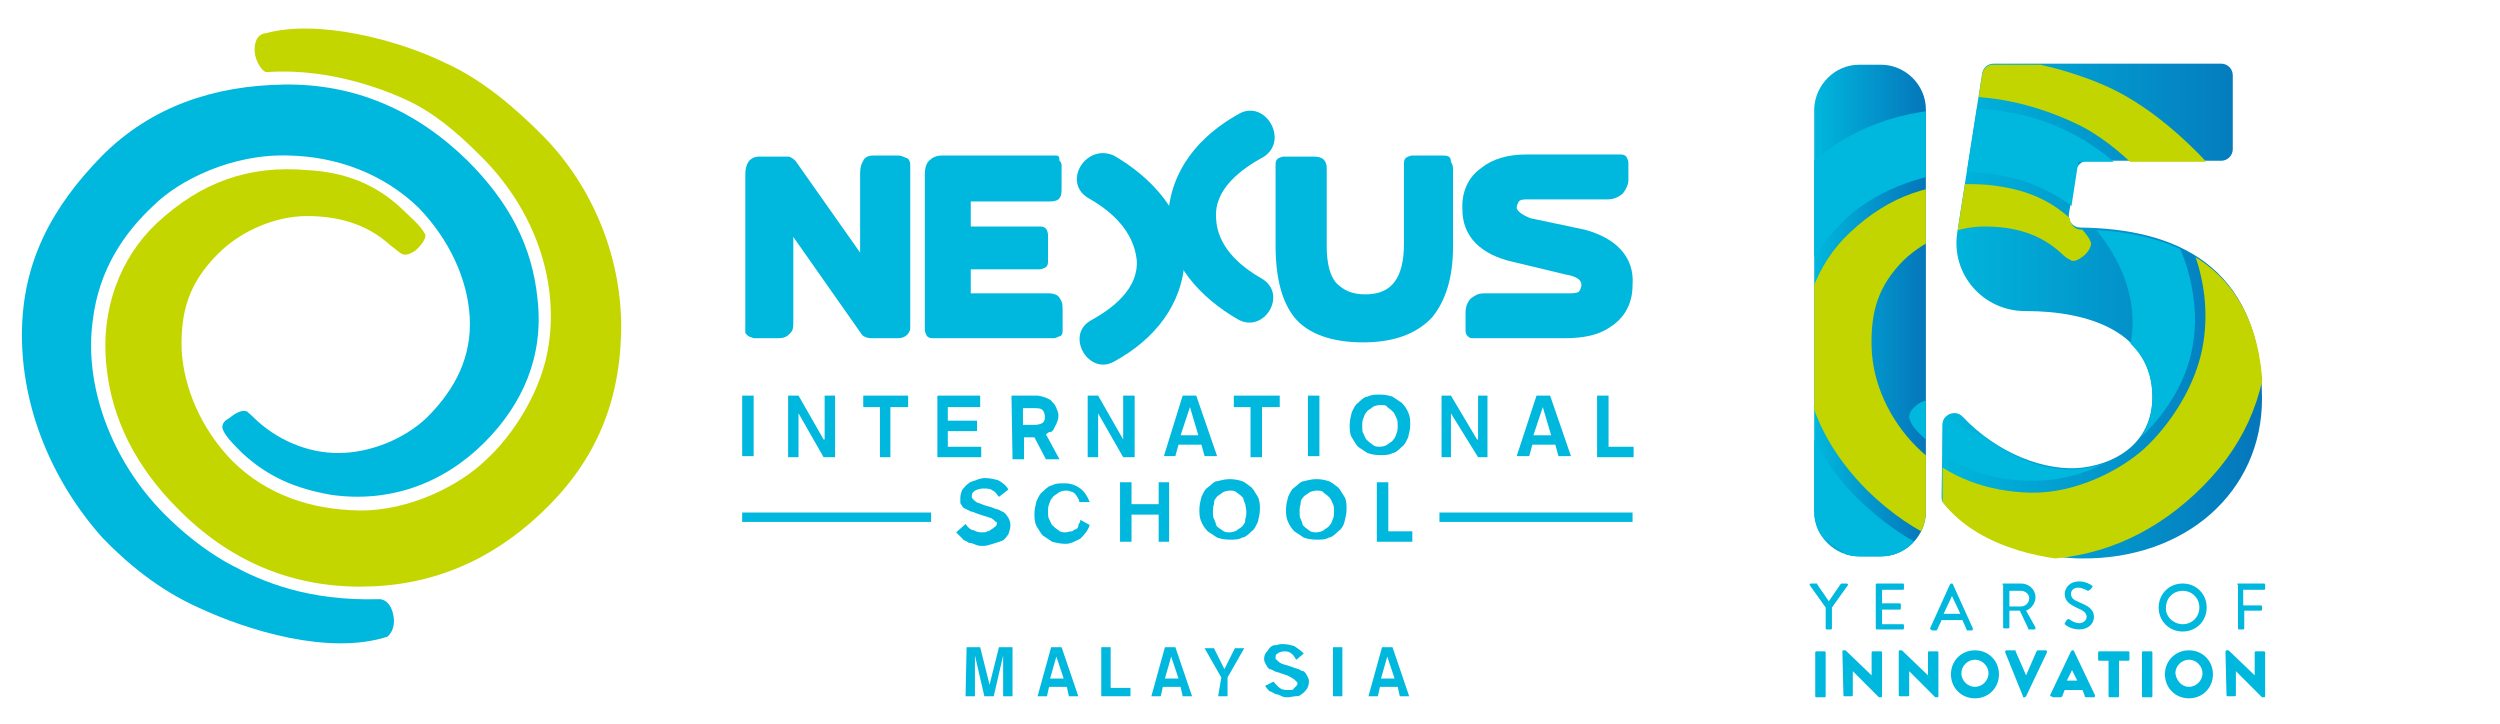 <?xml version="1.0" encoding="utf-8"?>
<!-- Generator: Adobe Illustrator 26.5.0, SVG Export Plug-In . SVG Version: 6.00 Build 0)  -->
<svg version="1.1" id="Layer_1" xmlns="http://www.w3.org/2000/svg" xmlns:xlink="http://www.w3.org/1999/xlink" x="0px" y="0px"
	 width="239.5px" height="69.4px" viewBox="0 0 239.5 69.4" style="enable-background:new 0 0 239.5 69.4;" xml:space="preserve">
<style type="text/css">
	.st0{fill:#C4D600;}
	.st1{fill:#00B8DE;}
	.st2{fill:url(#SVGID_1_);}
	.st3{fill:url(#SVGID_00000058587391940784934620000018149144505062121643_);}
	.st4{clip-path:url(#SVGID_00000049198685358627467760000012052558174879193995_);}
	.st5{fill:#C2D500;}
	.st6{clip-path:url(#SVGID_00000017490478385651593270000010404844589244695198_);}
</style>
<g>
	<path class="st0" d="M37.4,23.5c-2.3-2.1-5.1-2.8-8-2.8c-3,0-6.3,1.4-8.5,3.6c-2.8,2.8-3.6,5.5-3.5,9.2c0.2,3.7,1.9,7.6,4.8,10.6
		c3.4,3.4,7.7,4.7,12.1,4.8c5,0.1,9.8-2.5,12.1-4.7c2.7-2.4,5.6-6.8,6.2-11.4c0.9-6.6-1.8-13.2-6.6-17.9c-1.5-1.5-3.6-3.5-6.2-4.9
		c-2.5-1.3-8.1-3.5-14.1-3.1h-0.2c-0.3,0-1-0.9-1.1-1.9c-0.1-1.7,0.9-1.8,1-1.8c5-1.4,12.7,0.6,17.2,2.8c3.8,1.7,7,4.6,9.3,6.9
		c5,5,7.8,12.1,7.6,19.1s-2.7,12.5-7.7,17.2c-4.9,4.6-10.6,7-17.3,7S21.9,53.7,17,48.7c-3.9-3.9-6.3-8.5-6.8-13.6
		c-0.6-5.4,1.3-10.4,4.8-13.7c4.3-4,8.9-5.6,14.5-5.1c3.5,0.2,6.5,1.3,9.1,3.8c0.6,0.6,1.7,1.5,2.1,2.3c0.2,0.2-0.1,0.9-0.9,1.6
		c-0.9,0.6-1.2,0.4-1.5,0.2C38.3,24.2,37.8,23.8,37.4,23.5"/>
	<path class="st1" d="M24.2,39.9c2.2,2.2,5.2,3.5,8.2,3.5s6.3-1.3,8.5-3.4c2.8-2.8,4.3-5.9,4.1-9.6s-2-7.5-4.9-10.5
		c-3.4-3.3-7.9-4.9-12.4-5c-5.5-0.2-10.6,2.4-13,4.8c-2.8,2.6-5.2,6.1-5.8,10.9c-0.9,6.2,1.7,13.5,6.9,18.7c1.5,1.5,3.8,3.5,6.5,4.9
		c2.8,1.5,7.2,3.4,14,3.2c0,0,0.9-0.1,1.3,1.2c0.5,1.7-0.5,2.4-0.5,2.4c-5.6,1.8-13.4-0.6-18.1-2.8c-3.8-1.7-6.9-4.3-9.2-6.7
		C4.9,46,2.1,39,2.1,32.1c0-7,2.9-12.3,7.7-17.2c4.7-4.7,10.7-6.7,17.4-6.8s12.6,2.4,17.6,7.3c3.9,3.9,6.2,8.1,6.7,13.3
		c0.6,5.4-1.4,10-5.1,13.7c-4,4-9.2,5.8-14.7,5c-3.4-0.6-6-1.7-8.5-4c-0.9-0.9-1.7-1.7-1.9-2.4c0-0.2,0-0.6,0.6-0.9
		c0.5-0.4,1.3-1,1.9-0.6C23.6,39.4,23.9,39.6,24.2,39.9"/>
	<rect x="71.1" y="37.9" class="st1" width="1.1" height="5.8"/>
	<polygon class="st1" points="75.5,37.9 76.5,37.9 78.9,42.1 79,42.1 79,37.9 80,37.9 80,43.8 78.9,43.8 76.5,39.6 76.5,39.6 
		76.5,43.8 75.5,43.8 	"/>
	<polygon class="st1" points="84.3,39 82.7,39 82.7,37.9 87,37.9 87,39 85.3,39 85.3,43.8 84.3,43.8 	"/>
	<polygon class="st1" points="89.8,37.9 93.9,37.9 93.9,39 90.8,39 90.8,40.3 93.6,40.3 93.6,41.3 90.8,41.3 90.8,42.8 94,42.8 
		94,43.8 89.8,43.8 	"/>
	<path class="st1" d="M96.9,37.9h2.4c0.3,0,0.6,0.1,0.9,0.2c0.2,0.1,0.5,0.2,0.6,0.4c0.2,0.2,0.3,0.3,0.4,0.6
		c0.1,0.2,0.2,0.5,0.2,0.7c0,0.3-0.1,0.6-0.2,0.8s-0.2,0.4-0.3,0.6c-0.2,0.2-0.2,0.2-0.4,0.2c-0.2,0.1-0.2,0.2-0.3,0.2l1.3,2.4h-1.3
		l-1.1-2.1h-1V44H97L96.9,37.9L96.9,37.9z M98,40.7h1.2c0.2,0,0.6-0.1,0.7-0.2c0.2-0.2,0.2-0.4,0.2-0.6s-0.1-0.5-0.2-0.6
		c-0.2-0.2-0.5-0.2-0.9-0.2h-1C98,39.1,98,40.7,98,40.7z"/>
	<polygon class="st1" points="104.2,37.9 105.2,37.9 107.6,42.1 107.6,42.1 107.6,37.9 108.7,37.9 108.7,43.8 107.6,43.8 
		105.2,39.6 105.2,39.6 105.2,43.8 104.2,43.8 	"/>
	<path class="st1" d="M113.3,37.9h1.3l2,5.8h-1.2l-0.3-1.1h-2.2l-0.3,1.1h-1.1L113.3,37.9z M114,39L114,39l-0.9,2.7h1.7L114,39z"/>
	<polygon class="st1" points="119.8,39 118.2,39 118.2,37.9 122.6,37.9 122.6,39 120.9,39 120.9,43.8 119.8,43.8 	"/>
	<rect x="125.3" y="37.9" class="st1" width="1.1" height="5.8"/>
	<path class="st1" d="M132.2,37.8c0.5,0,0.9,0.1,1.2,0.2c0.3,0.2,0.6,0.4,0.9,0.6c0.2,0.2,0.5,0.6,0.6,0.9c0.2,0.4,0.2,0.8,0.2,1.2
		s-0.1,0.8-0.2,1.2c-0.2,0.4-0.3,0.7-0.6,0.9c-0.2,0.2-0.6,0.6-0.9,0.6c-0.3,0.2-0.7,0.2-1.2,0.2s-0.9-0.1-1.2-0.2
		c-0.3-0.2-0.6-0.4-0.9-0.6c-0.2-0.2-0.4-0.6-0.6-0.9s-0.2-0.8-0.2-1.2s0.1-0.8,0.2-1.2c0.2-0.4,0.3-0.7,0.6-0.9
		c0.2-0.2,0.6-0.6,0.9-0.6C131.4,37.8,131.8,37.8,132.2,37.8 M132.2,38.8c-0.2,0-0.6,0.1-0.7,0.2c-0.2,0.2-0.4,0.2-0.6,0.5
		c-0.2,0.2-0.2,0.4-0.3,0.6c-0.1,0.2-0.1,0.5-0.1,0.7s0,0.6,0.1,0.7c0.1,0.2,0.2,0.5,0.3,0.6c0.2,0.2,0.3,0.3,0.6,0.5
		c0.2,0.2,0.5,0.2,0.7,0.2s0.6-0.1,0.7-0.2c0.2-0.2,0.4-0.2,0.6-0.5c0.2-0.2,0.2-0.4,0.3-0.6c0.1-0.2,0.1-0.6,0.1-0.7
		c0-0.2,0-0.6-0.1-0.7c-0.1-0.2-0.2-0.5-0.3-0.6c-0.2-0.2-0.3-0.3-0.6-0.5C132.8,38.8,132.6,38.8,132.2,38.8"/>
	<polygon class="st1" points="138.1,37.9 139,37.9 141.5,42.1 141.6,42.1 141.6,37.9 142.5,37.9 142.5,43.8 141.6,43.8 139,39.6 
		139,39.6 139,43.8 138.1,43.8 	"/>
	<path class="st1" d="M147.2,37.9h1.3l2,5.8h-1.2l-0.3-1.1h-2.2l-0.3,1.1h-1.2L147.2,37.9z M147.8,39L147.8,39l-0.9,2.7h1.7
		L147.8,39z"/>
	<polygon class="st1" points="153,37.9 154.1,37.9 154.1,42.8 156.5,42.8 156.5,43.8 153,43.8 	"/>
	<rect x="71.1" y="49.1" class="st1" width="18.1" height="0.9"/>
	<path class="st1" d="M92.5,50.2c0.2,0.3,0.5,0.6,0.8,0.6c0.3,0.2,0.6,0.2,0.9,0.2c0.2,0,0.2,0,0.4-0.1c0.2,0,0.2-0.1,0.4-0.2
		c0.2-0.1,0.2-0.2,0.3-0.2c0.1-0.1,0.2-0.2,0.2-0.3c0-0.2,0-0.2-0.1-0.2c-0.1-0.1-0.2-0.2-0.2-0.2c-0.2-0.1-0.2-0.2-0.4-0.2
		c-0.2-0.1-0.3-0.1-0.6-0.2l-0.6-0.2C93.4,49.1,93.1,49,93,49c-0.2-0.1-0.4-0.2-0.6-0.3s-0.2-0.2-0.4-0.5c0,0,0-0.2,0-0.5
		s0.1-0.6,0.2-0.8c0.2-0.2,0.3-0.4,0.6-0.6c0.2-0.2,0.5-0.2,0.7-0.3s0.6-0.2,0.8-0.2c0.6,0,0.9,0.1,1.3,0.2c0.4,0.2,0.8,0.5,1,0.9
		l-0.9,0.7c-0.2-0.2-0.3-0.5-0.6-0.6c-0.2-0.2-0.6-0.2-0.9-0.2s-0.6,0.1-0.8,0.2c-0.2,0.2-0.3,0.2-0.3,0.5c0,0.2,0,0.2,0.1,0.3
		s0.2,0.2,0.2,0.2c0.2,0.1,0.2,0.2,0.4,0.2c0.2,0.1,0.3,0.1,0.5,0.2l0.7,0.2c0.2,0.1,0.5,0.2,0.6,0.2c0.2,0.1,0.4,0.2,0.6,0.3
		c0.2,0.2,0.2,0.2,0.4,0.5c0.1,0.2,0.2,0.4,0.2,0.7s-0.1,0.6-0.2,0.9c-0.2,0.2-0.3,0.5-0.6,0.6c-0.2,0.1-0.6,0.2-0.9,0.3
		s-0.6,0.2-0.9,0.2c-0.2,0-0.5,0-0.7-0.1S93,52,92.8,52c-0.2-0.2-0.5-0.2-0.6-0.4c-0.2-0.2-0.3-0.3-0.6-0.6L92.5,50.2z"/>
	<path class="st1" d="M103.4,48.1c0-0.2-0.1-0.3-0.2-0.5s-0.2-0.2-0.2-0.3c-0.2-0.1-0.2-0.2-0.4-0.2c-0.2-0.1-0.3-0.1-0.5-0.1
		s-0.6,0.1-0.7,0.2c-0.2,0.2-0.4,0.2-0.6,0.5c-0.2,0.2-0.2,0.4-0.3,0.6s-0.1,0.6-0.1,0.7c0,0.2,0,0.6,0.1,0.7
		c0.1,0.2,0.2,0.5,0.3,0.6c0.2,0.2,0.3,0.3,0.6,0.5c0.2,0.2,0.5,0.2,0.7,0.2s0.3-0.1,0.6-0.1c0.2-0.1,0.2-0.2,0.4-0.2
		c0.2-0.2,0.2-0.2,0.2-0.4c0.1-0.2,0.2-0.3,0.2-0.5l0.9,0.5c-0.2,0.6-0.6,1-0.9,1.3c-0.4,0.2-0.9,0.5-1.4,0.5s-0.9-0.1-1.3-0.2
		c-0.3-0.2-0.6-0.4-0.9-0.6c-0.2-0.2-0.4-0.6-0.6-0.9c-0.2-0.4-0.2-0.8-0.2-1.2s0.1-0.8,0.2-1.2c0.2-0.4,0.3-0.7,0.6-0.9
		c0.2-0.2,0.6-0.6,0.9-0.6c0.3-0.2,0.7-0.2,1.2-0.2c0.6,0,1.1,0.2,1.5,0.5s0.7,0.8,0.9,1.3L103.4,48.1z"/>
	<polygon class="st1" points="107.3,46.2 108.4,46.2 108.4,48.3 111,48.3 111,46.2 112,46.2 112,51.9 111,51.9 111,49.3 108.4,49.3 
		108.4,51.9 107.3,51.9 	"/>
	<path class="st1" d="M117.8,45.9c0.5,0,0.9,0.1,1.2,0.2s0.6,0.4,0.9,0.6c0.2,0.2,0.4,0.6,0.6,0.9c0.2,0.4,0.2,0.8,0.2,1.2
		s-0.1,0.8-0.2,1.2c-0.2,0.4-0.3,0.7-0.6,0.9c-0.2,0.2-0.6,0.6-0.9,0.6c-0.3,0.2-0.7,0.2-1.2,0.2s-0.9-0.1-1.2-0.2
		c-0.3-0.2-0.6-0.4-0.9-0.6c-0.2-0.2-0.5-0.6-0.6-0.9c-0.2-0.4-0.2-0.8-0.2-1.2s0.1-0.8,0.2-1.2c0.2-0.4,0.3-0.7,0.6-0.9
		s0.6-0.6,0.9-0.6C117,46,117.4,45.9,117.8,45.9 M117.8,47c-0.2,0-0.6,0.1-0.7,0.2c-0.2,0.2-0.4,0.2-0.6,0.5
		c-0.2,0.2-0.2,0.4-0.2,0.6c-0.1,0.2-0.1,0.6-0.1,0.7c0,0.2,0,0.6,0.1,0.7c0.1,0.2,0.2,0.5,0.2,0.6c0.1,0.2,0.3,0.3,0.6,0.5
		c0.2,0.2,0.5,0.2,0.7,0.2s0.6-0.1,0.7-0.2c0.2-0.2,0.4-0.2,0.6-0.5c0.2-0.2,0.2-0.4,0.2-0.6c0.1-0.2,0.1-0.5,0.1-0.7
		s-0.1-0.6-0.1-0.7c-0.1-0.2-0.2-0.5-0.2-0.6c-0.2-0.2-0.3-0.3-0.6-0.5C118.3,47,118.1,47,117.8,47"/>
	<path class="st1" d="M126.1,45.9c0.5,0,0.9,0.1,1.2,0.2s0.6,0.4,0.9,0.6c0.2,0.2,0.4,0.6,0.6,0.9s0.2,0.8,0.2,1.2s-0.1,0.8-0.2,1.2
		c-0.1,0.4-0.3,0.7-0.6,0.9c-0.2,0.2-0.6,0.6-0.9,0.6c-0.3,0.2-0.7,0.2-1.2,0.2s-0.9-0.1-1.2-0.2c-0.3-0.2-0.6-0.4-0.9-0.6
		c-0.2-0.2-0.5-0.6-0.6-0.9c-0.2-0.4-0.2-0.8-0.2-1.2s0.1-0.8,0.2-1.2c0.2-0.4,0.3-0.7,0.6-0.9s0.6-0.6,0.9-0.6
		C125.3,46,125.7,45.9,126.1,45.9 M126.1,47c-0.2,0-0.6,0.1-0.7,0.2c-0.2,0.2-0.4,0.2-0.6,0.5c-0.2,0.2-0.2,0.4-0.2,0.6
		c-0.1,0.2-0.1,0.6-0.1,0.7c0,0.2,0,0.6,0.1,0.7c0.1,0.2,0.2,0.5,0.2,0.6c0.2,0.2,0.3,0.3,0.6,0.5c0.2,0.2,0.5,0.2,0.7,0.2
		s0.6-0.1,0.7-0.2c0.2-0.2,0.4-0.2,0.6-0.5c0.2-0.2,0.2-0.4,0.3-0.6c0.1-0.2,0.1-0.5,0.1-0.7s0-0.6-0.1-0.7
		c-0.1-0.2-0.2-0.5-0.3-0.6c-0.2-0.2-0.3-0.3-0.6-0.5C126.7,47,126.4,47,126.1,47"/>
	<polygon class="st1" points="131.9,46.2 133,46.2 133,50.9 135.3,50.9 135.3,51.9 131.9,51.9 	"/>
	<rect x="137.9" y="49.1" class="st1" width="18.5" height="0.9"/>
	<g>
		<path class="st1" d="M118.7,10.9c-3.8,2.1-6.6,5.4-6.8,9.9c-0.2,4.3,3.2,7.8,6.7,9.8c2.5,1.4,4.8-2.4,2.3-3.9
			c-2.3-1.3-4.3-3.2-4.4-5.8c-0.2-2.8,2.4-4.7,4.6-5.9C123.5,13.4,121.2,9.5,118.7,10.9"/>
		<path class="st1" d="M104.3,19c2.3,1.3,4.3,3.2,4.6,5.9c0.2,2.8-2.4,4.7-4.4,5.8c-2.5,1.4-0.2,5.4,2.3,3.9
			c3.8-2.1,6.5-5.4,6.7-9.8c0.2-4.3-3.3-7.9-6.8-9.9C104,13.7,101.7,17.5,104.3,19"/>
		<path class="st1" d="M86.1,14.9h-2.5c-0.4,0-0.8,0.2-0.9,0.5c-0.2,0.3-0.3,0.7-0.3,1.2v7.6l-6.2-8.8C76,15.2,75.7,15,75.5,15h-2.8
			c-0.4,0-0.8,0.2-1,0.5s-0.3,0.7-0.3,1.2v14.9c0,0.2,0,0.2,0,0.2s0,0.2,0.1,0.2c0.2,0.3,0.5,0.3,0.7,0.4h2.3c0.6,0,0.9-0.1,1.3-0.6
			c0.2-0.2,0.2-0.6,0.2-1.2v-7.9l6.6,9.4c0.2,0.2,0.6,0.3,0.8,0.3H86l0,0c0.5,0,0.9-0.2,1.1-0.6c0.1-0.2,0.1-0.2,0.1-0.4
			c0-0.2,0-0.4,0-0.6v-15c0-0.2,0-0.3-0.2-0.6C86.5,15,86.3,14.9,86.1,14.9"/>
		<path class="st1" d="M101.2,14.9h-11c-0.5,0-0.9,0.2-1.2,0.5s-0.4,0.8-0.4,1.3v14.9c0,0.2,0.1,0.4,0.2,0.6
			c0.2,0.2,0.4,0.2,0.6,0.2H101l0,0c0.2,0,0.4-0.2,0.6-0.2c0.2-0.2,0.2-0.3,0.2-0.6v-1.7c0-0.6,0-0.9-0.2-1.2
			c-0.2-0.5-0.7-0.6-1.2-0.6H93v-2.3h6.6c0.2,0,0.4-0.1,0.6-0.2c0.2-0.2,0.2-0.4,0.2-0.6v-2.5c0-0.2-0.1-0.5-0.2-0.6
			c-0.2-0.2-0.4-0.2-0.6-0.2H93v-2.4h7.3c0.5,0,0.8,0,1.1-0.2c0.3-0.3,0.3-0.6,0.3-1.1v-2.1c0-0.2,0-0.3-0.2-0.5
			C101.5,15,101.4,14.9,101.2,14.9"/>
		<path class="st1" d="M138.1,14.9h-2.8c-0.2,0-0.4,0.1-0.6,0.2c-0.2,0.2-0.2,0.4-0.2,0.6v7.6c0,1.7-0.3,2.9-0.9,3.7
			c-0.6,0.8-1.5,1.2-2.8,1.2s-2.1-0.4-2.8-1.1c-0.6-0.7-0.9-1.9-0.9-3.5v-7.3c0-0.4,0-0.6-0.2-0.9l0,0l0,0c-0.2-0.3-0.6-0.4-1.1-0.4
			H123c-0.2,0-0.4,0.1-0.6,0.2c-0.2,0.2-0.2,0.4-0.2,0.6v7.7c0,3.1,0.6,5.4,1.8,6.9c1.3,1.6,3.6,2.4,6.6,2.4l0,0
			c2.9,0,5.1-0.8,6.6-2.4c1.3-1.6,2-3.8,2-6.8v-7.2c0-0.4,0-0.6-0.2-0.9C139,14.9,138.6,14.9,138.1,14.9"/>
		<path class="st1" d="M151.8,22l-5.2-1.1c-1-0.4-1.3-0.8-1.3-1s0.1-0.4,0.2-0.6c0.2-0.2,0.5-0.2,0.9-0.2h7.6c0.6,0,1-0.2,1.4-0.5
			c0.3-0.3,0.6-0.9,0.6-1.3v-1.7c0-0.2-0.1-0.4-0.2-0.6c-0.2-0.2-0.4-0.2-0.6-0.2h-9c-1.7,0-3.2,0.4-4.3,1.3c-1.3,0.9-1.9,2.4-1.8,4
			c0,2.5,1.7,4.3,4.9,5l5,1.2c1.2,0.2,1.5,0.6,1.5,1c0,0.2-0.1,0.4-0.2,0.6c-0.2,0.2-0.6,0.2-1.1,0.2h-8c-0.6,0-0.9,0.2-1.3,0.5
			c-0.3,0.3-0.5,0.8-0.5,1.3v1.7c0,0.2,0,0.4,0.2,0.6s0.3,0.2,0.6,0.2l0,0h8.7c1.8,0,3.3-0.3,4.4-1.1c1.4-0.9,2.1-2.3,2.1-4
			C156.6,24.6,154.8,22.8,151.8,22"/>
	</g>
	<g>
		<path class="st1" d="M92.6,62h1.3l0.9,3.6l0,0l0.9-3.6H97v4.7h-0.9v-3.9l0,0l-0.9,3.9h-0.9l-0.9-3.9l0,0v3.9h-0.9L92.6,62L92.6,62
			z"/>
		<path class="st1" d="M100.7,62h1l1.6,4.7h-0.9l-0.2-0.9h-1.7l-0.2,0.9h-0.9L100.7,62z M101.2,62.9L101.2,62.9l-0.6,2.1h1.3
			L101.2,62.9z"/>
		<path class="st1" d="M105.5,62h0.9v3.9h1.9v0.8h-2.8V62L105.5,62z"/>
		<path class="st1" d="M111.6,62h1l1.6,4.7h-0.9l-0.2-0.9h-1.7l-0.2,0.9h-0.9L111.6,62z M112.2,62.9L112.2,62.9l-0.6,2.1h1.3
			L112.2,62.9z"/>
		<path class="st1" d="M117,64.9l-1.6-2.8h0.9l1,2l1-2h0.9l-1.6,2.8v1.8h-0.9L117,64.9L117,64.9z"/>
		<path class="st1" d="M122,65.3c0.2,0.2,0.4,0.5,0.6,0.6c0.2,0.2,0.6,0.2,0.8,0.2c0.2,0,0.2,0,0.3,0c0.2,0,0.2-0.1,0.3-0.2
			c0.1-0.1,0.2-0.2,0.2-0.2c0.1-0.1,0.1-0.2,0.1-0.2s0-0.2-0.1-0.2c-0.1-0.1-0.2-0.2-0.2-0.2c-0.1-0.1-0.2-0.1-0.3-0.2
			c-0.2-0.1-0.2-0.1-0.4-0.2l-0.6-0.2c-0.2-0.1-0.4-0.1-0.6-0.2s-0.3-0.2-0.5-0.2c-0.2-0.2-0.2-0.2-0.3-0.4
			c-0.1-0.2-0.2-0.3-0.2-0.6c0-0.2,0.1-0.5,0.2-0.6c0.2-0.2,0.2-0.3,0.4-0.5c0.2-0.2,0.4-0.2,0.6-0.2c0.2-0.1,0.5-0.1,0.6-0.1
			c0.4,0,0.8,0.1,1.1,0.2c0.3,0.2,0.6,0.4,0.9,0.7l-0.7,0.6c-0.2-0.2-0.2-0.4-0.5-0.6c-0.2-0.2-0.5-0.2-0.7-0.2s-0.5,0.1-0.6,0.2
			c-0.2,0.1-0.2,0.2-0.2,0.4c0,0.1,0,0.2,0.1,0.2c0.1,0.1,0.2,0.2,0.2,0.2c0.1,0.1,0.2,0.1,0.3,0.2c0.2,0,0.2,0.1,0.4,0.1l0.6,0.2
			c0.2,0.1,0.3,0.1,0.6,0.2c0.2,0.1,0.3,0.2,0.5,0.2c0.2,0.2,0.2,0.2,0.3,0.4c0.1,0.2,0.2,0.3,0.2,0.6c0,0.2-0.1,0.6-0.2,0.7
			s-0.2,0.3-0.5,0.5c-0.2,0.2-0.4,0.2-0.6,0.2s-0.5,0.1-0.7,0.1s-0.4,0-0.6-0.1s-0.4-0.2-0.6-0.2c-0.2-0.1-0.3-0.2-0.6-0.3
			c-0.2-0.2-0.2-0.2-0.4-0.5L122,65.3z"/>
		<path class="st1" d="M127.7,62h0.9v4.7h-0.9C127.7,66.7,127.7,62,127.7,62z"/>
		<path class="st1" d="M132.4,62h1l1.6,4.7h-0.9l-0.2-0.9h-1.7l-0.2,0.9h-0.9L132.4,62z M132.9,62.9L132.9,62.9l-0.6,2.1h1.3
			L132.9,62.9z"/>
	</g>
</g>
<g>
	<linearGradient id="SVGID_1_" gradientUnits="userSpaceOnUse" x1="173.856" y1="29.724" x2="184.488" y2="29.724">
		<stop  offset="0" style="stop-color:#00B7DD"/>
		<stop  offset="1" style="stop-color:#0576BB"/>
	</linearGradient>
	<path class="st2" d="M178.1,6.2h2.1c2.3,0,4.3,1.9,4.3,4.3V49c0,2.3-1.9,4.3-4.3,4.3h-2.1c-2.3,0-4.3-1.9-4.3-4.3V20.3v-9.9
		C173.9,8.1,175.8,6.2,178.1,6.2z"/>
	
		<linearGradient id="SVGID_00000100347468147896588030000008144582874594542465_" gradientUnits="userSpaceOnUse" x1="186.052" y1="29.943" x2="216.76" y2="29.943">
		<stop  offset="0" style="stop-color:#00B7DD"/>
		<stop  offset="1" style="stop-color:#0576BB"/>
	</linearGradient>
	<path style="fill:url(#SVGID_00000100347468147896588030000008144582874594542465_);" d="M186.1,40.7c0-1,1.2-1.5,1.9-0.8
		c3.4,3.6,8,5.3,11.5,4.9c3.8-0.5,6.7-2.8,6.7-6.8c0-6.2-6.1-8.2-12.1-8.2c0,0-0.1,0-0.1,0c-4,0-7.1-3.5-6.5-7.5l2.4-15.3
		c0.1-0.5,0.5-0.9,1.1-0.9h21.8c0.6,0,1.1,0.5,1.1,1.1v7.1c0,0.6-0.5,1.1-1.1,1.1H200c-0.5,0-1,0.4-1.1,0.9l-0.7,4.2
		c-0.1,0.7,0.4,1.3,1.1,1.3l0,0c8.8,0.1,17.4,3.4,17.4,16.4c0,8.9-7.3,15.4-17.3,15.3c-2.4,0-9.4-0.8-13.2-5.3
		c-0.2-0.2-0.2-0.4-0.2-0.7L186.1,40.7z"/>
	<g>
		<defs>
			<path id="SVGID_00000028321119073165490020000016550148699713684149_" d="M186.1,40.7c0-1,1.2-1.5,1.9-0.7
				c3.4,3.6,8,5.4,11.5,4.9c3.8-0.5,6.7-2.8,6.7-6.8c0-6.2-6.1-8.2-12.1-8.2c0,0-0.1,0-0.1,0c-4,0-7.1-3.5-6.5-7.5l2.4-15.3
				c0.1-0.5,0.5-0.9,1-0.9h22.9v9.3h-14.7l-0.8,5.2c-0.1,0.7,0.4,1.3,1.1,1.3l0,0c8.8,0.1,17.4,3.4,17.4,16.4
				c0,8.9-7.3,15.4-17.3,15.3c-2.4,0-9.7-0.8-13.4-5.6L186.1,40.7z"/>
		</defs>
		<clipPath id="SVGID_00000116234809690785018270000002379114573436332959_">
			<use xlink:href="#SVGID_00000028321119073165490020000016550148699713684149_"  style="overflow:visible;"/>
		</clipPath>
		<g style="clip-path:url(#SVGID_00000116234809690785018270000002379114573436332959_);">
			<path class="st5" d="M197.4,24.2c-2.1-1.9-4.6-2.5-7.3-2.5c-2.7,0-5.7,1.3-7.7,3.2c-2.5,2.5-3.2,5-3.1,8.4
				c0.1,3.4,1.7,6.9,4.3,9.5c3,3,6.9,4.3,10.9,4.4c4.5,0.1,8.8-2.3,10.9-4.2c2.4-2.2,5.1-6.1,5.7-10.3c0.9-6-1.6-11.9-5.9-16.1
				c-1.3-1.3-3.2-3.1-5.6-4.4c-2.5-1.3-7.5-3.3-12.9-2.9l-0.2,0c-0.3,0-1-0.9-1-1.7c0-1.5,0.8-1.6,0.9-1.7
				c4.6-1.2,11.6,0.6,15.7,2.5c3.4,1.6,6.3,4.1,8.4,6.2c4.5,4.5,7,10.9,6.8,17.2c-0.2,6.4-2.5,11.3-7,15.5
				c-4.4,4.1-9.6,6.3-15.6,6.3c-6.1,0-11.3-2.2-15.8-6.6c-3.5-3.5-5.7-7.6-6.1-12.3c-0.5-4.9,1.2-9.4,4.4-12.4c3.8-3.6,8-5,13.1-4.6
				c3.2,0.3,5.9,1.2,8.2,3.4c0.6,0.5,1.5,1.3,1.8,2.1c0.1,0.2-0.1,0.9-0.8,1.4c-0.8,0.6-1.1,0.4-1.3,0.2
				C198.2,24.9,197.7,24.5,197.4,24.2"/>
			<path class="st1" d="M185.5,39.1c2,2,4.7,3.1,7.4,3.1c2.7,0,5.7-1.1,7.7-3c2.5-2.5,3.8-5.4,3.7-8.7c-0.1-3.4-1.8-6.8-4.4-9.5
				c-3-3-7.1-4.4-11.2-4.5c-5-0.1-9.6,2.3-11.8,4.4c-2.5,2.4-4.7,5.5-5.3,9.8c-0.8,5.6,1.5,12.2,6.2,16.9c1.3,1.3,3.4,3.1,5.8,4.4
				c2.5,1.3,6.5,3,12.7,2.8c0,0,0.8-0.1,1.2,1.1c0,0,0,0,0,0c0.3,1-0.4,2.1-1.5,2.3c-4.9,1.1-11.3-1-15.2-2.8
				c-3.4-1.6-6.3-3.9-8.3-6.1c-4.5-4.8-7-11-6.9-17.3c0-6.3,2.6-11.2,7-15.5c4.3-4.3,9.7-6.1,15.7-6.1c6.1,0,11.4,2.1,15.8,6.6
				c3.5,3.5,5.6,7.4,6.1,12c0.5,4.9-1.3,9-4.6,12.4c-3.7,3.7-8.3,5.2-13.3,4.5c-3.1-0.4-5.4-1.6-7.7-3.7c-0.8-0.7-1.6-1.5-1.7-2.2
				c0-0.2,0-0.5,0.4-0.9c0.4-0.4,1.1-1,1.7-0.5C184.9,38.6,185.2,38.8,185.5,39.1"/>
		</g>
	</g>
	<g>
		<g>
			<path class="st1" d="M174.9,58.2l-1.5-2.1c-0.1-0.1,0-0.2,0.1-0.2h0.5c0.1,0,0.1,0,0.1,0.1l1.1,1.6l1.1-1.6c0,0,0.1-0.1,0.1-0.1
				h0.5c0.1,0,0.2,0.1,0.1,0.2l-1.5,2.1v2c0,0.1-0.1,0.1-0.1,0.1H175c-0.1,0-0.1-0.1-0.1-0.1V58.2z"/>
			<path class="st1" d="M179.7,56c0-0.1,0.1-0.1,0.1-0.1h2.5c0.1,0,0.1,0.1,0.1,0.1v0.4c0,0.1-0.1,0.1-0.1,0.1h-2v1.3h1.7
				c0.1,0,0.1,0.1,0.1,0.1v0.4c0,0.1-0.1,0.1-0.1,0.1h-1.7v1.4h2c0.1,0,0.1,0.1,0.1,0.1v0.3c0,0.1-0.1,0.1-0.1,0.1h-2.5
				c-0.1,0-0.1-0.1-0.1-0.1V56z"/>
			<path class="st1" d="M184.9,60.2l1.9-4.2c0,0,0.1-0.1,0.1-0.1h0.1c0,0,0.1,0,0.1,0.1l1.9,4.2c0,0.1,0,0.2-0.1,0.2h-0.4
				c-0.1,0-0.1,0-0.1-0.1l-0.4-0.9H186c-0.1,0.3-0.3,0.6-0.4,0.9c0,0-0.1,0.1-0.1,0.1h-0.4C185,60.3,184.9,60.3,184.9,60.2z
				 M187.8,58.8l-0.8-1.7h0l-0.8,1.7H187.8z"/>
			<path class="st1" d="M191.8,56c0-0.1,0.1-0.1,0.1-0.1h1.7c0.8,0,1.4,0.6,1.4,1.3c0,0.6-0.4,1.1-0.9,1.3l0.9,1.6
				c0,0.1,0,0.2-0.1,0.2h-0.5c-0.1,0-0.1,0-0.1-0.1l-0.8-1.7h-1v1.6c0,0.1-0.1,0.1-0.1,0.1h-0.4c-0.1,0-0.1-0.1-0.1-0.1V56z
				 M193.6,58.1c0.4,0,0.8-0.3,0.8-0.8c0-0.4-0.4-0.7-0.8-0.7h-1.1v1.5H193.6z"/>
			<path class="st1" d="M197.8,59.7c0.1-0.1,0.1-0.2,0.2-0.3s0.1-0.1,0.2-0.1c0,0,0.5,0.4,1,0.4c0.4,0,0.7-0.3,0.7-0.6
				c0-0.4-0.3-0.6-1-0.9c-0.6-0.3-1.1-0.6-1.1-1.3c0-0.5,0.4-1.2,1.4-1.2c0.6,0,1.1,0.3,1.2,0.4c0.1,0,0.1,0.1,0,0.2
				c-0.1,0.1-0.1,0.2-0.2,0.2c-0.1,0.1-0.1,0.1-0.2,0.1c0,0-0.5-0.3-0.9-0.3c-0.5,0-0.7,0.3-0.7,0.6c0,0.4,0.3,0.6,0.8,0.8
				c0.7,0.3,1.4,0.6,1.4,1.4c0,0.7-0.6,1.2-1.4,1.2c-0.8,0-1.3-0.4-1.4-0.5C197.8,59.8,197.8,59.8,197.8,59.7z"/>
			<path class="st1" d="M209.1,55.9c1.3,0,2.3,1,2.3,2.3s-1,2.3-2.3,2.3c-1.3,0-2.3-1-2.3-2.3S207.8,55.9,209.1,55.9z M209.1,59.8
				c0.9,0,1.6-0.7,1.6-1.6c0-0.9-0.7-1.6-1.6-1.6c-0.9,0-1.6,0.7-1.6,1.6C207.4,59,208.2,59.8,209.1,59.8z"/>
			<path class="st1" d="M214.3,56c0-0.1,0.1-0.1,0.1-0.1h2.5c0.1,0,0.1,0.1,0.1,0.1v0.4c0,0.1-0.1,0.1-0.1,0.1h-2V58h1.7
				c0.1,0,0.1,0.1,0.1,0.1v0.3c0,0.1-0.1,0.1-0.1,0.1H215v1.7c0,0.1-0.1,0.1-0.1,0.1h-0.4c-0.1,0-0.1-0.1-0.1-0.1V56z"/>
		</g>
	</g>
	<g>
		<g>
			<path class="st1" d="M173.9,62.5c0-0.1,0.1-0.1,0.1-0.1h0.8c0.1,0,0.1,0.1,0.1,0.1v4.2c0,0.1-0.1,0.1-0.1,0.1H174
				c-0.1,0-0.1-0.1-0.1-0.1V62.5z"/>
			<path class="st1" d="M176.5,62.4c0-0.1,0.1-0.1,0.1-0.1h0.2l2.5,2.4h0v-2.2c0-0.1,0.1-0.1,0.1-0.1h0.8c0.1,0,0.1,0.1,0.1,0.1v4.2
				c0,0.1-0.1,0.1-0.1,0.1h-0.1c0,0-0.1,0-0.1,0l-2.5-2.5h0v2.3c0,0.1-0.1,0.1-0.1,0.1h-0.7c-0.1,0-0.1-0.1-0.1-0.1L176.5,62.4z"/>
			<path class="st1" d="M181.9,62.4c0-0.1,0.1-0.1,0.1-0.1h0.2l2.5,2.4h0v-2.2c0-0.1,0.1-0.1,0.1-0.1h0.8c0.1,0,0.1,0.1,0.1,0.1v4.2
				c0,0.1-0.1,0.1-0.1,0.1h-0.1c0,0-0.1,0-0.1,0l-2.5-2.5h0v2.3c0,0.1-0.1,0.1-0.1,0.1H182c-0.1,0-0.1-0.1-0.1-0.1L181.9,62.4z"/>
			<path class="st1" d="M189.2,62.3c1.3,0,2.3,1,2.3,2.3s-1,2.3-2.3,2.3c-1.3,0-2.3-1-2.3-2.3S187.9,62.3,189.2,62.3z M189.2,65.8
				c0.7,0,1.3-0.6,1.3-1.3c0-0.7-0.6-1.3-1.3-1.3c-0.7,0-1.3,0.6-1.3,1.3C187.9,65.2,188.5,65.8,189.2,65.8z"/>
			<path class="st1" d="M192.1,62.5c0-0.1,0-0.2,0.1-0.2h0.8c0.1,0,0.1,0,0.1,0.1l1,2.3h0l1-2.3c0,0,0.1-0.1,0.1-0.1h0.8
				c0.1,0,0.1,0.1,0.1,0.2l-2,4.2c0,0-0.1,0.1-0.1,0.1h-0.1c-0.1,0-0.1,0-0.1-0.1L192.1,62.5z"/>
			<path class="st1" d="M196.4,66.6l2-4.2c0,0,0.1-0.1,0.1-0.1h0.1c0,0,0.1,0,0.1,0.1l2,4.2c0,0.1,0,0.2-0.1,0.2h-0.7
				c-0.1,0-0.2,0-0.2-0.2l-0.2-0.5h-1.7l-0.2,0.5c0,0.1-0.1,0.2-0.2,0.2h-0.7C196.5,66.7,196.4,66.7,196.4,66.6z M199,65.2l-0.5-1h0
				l-0.5,1H199z"/>
			<path class="st1" d="M202,63.3h-0.9c-0.1,0-0.1-0.1-0.1-0.1v-0.7c0-0.1,0.1-0.1,0.1-0.1h2.8c0.1,0,0.1,0.1,0.1,0.1v0.7
				c0,0.1-0.1,0.1-0.1,0.1H203v3.4c0,0.1-0.1,0.1-0.1,0.1h-0.8c-0.1,0-0.1-0.1-0.1-0.1V63.3z"/>
			<path class="st1" d="M205.2,62.5c0-0.1,0.1-0.1,0.1-0.1h0.8c0.1,0,0.1,0.1,0.1,0.1v4.2c0,0.1-0.1,0.1-0.1,0.1h-0.8
				c-0.1,0-0.1-0.1-0.1-0.1V62.5z"/>
			<path class="st1" d="M209.7,62.3c1.3,0,2.3,1,2.3,2.3s-1,2.3-2.3,2.3c-1.3,0-2.3-1-2.3-2.3S208.4,62.3,209.7,62.3z M209.7,65.8
				c0.7,0,1.3-0.6,1.3-1.3c0-0.7-0.6-1.3-1.3-1.3c-0.7,0-1.3,0.6-1.3,1.3C208.5,65.2,209,65.8,209.7,65.8z"/>
			<path class="st1" d="M213.2,62.4c0-0.1,0.1-0.1,0.1-0.1h0.2l2.5,2.4h0v-2.2c0-0.1,0.1-0.1,0.1-0.1h0.8c0.1,0,0.1,0.1,0.1,0.1v4.2
				c0,0.1-0.1,0.1-0.1,0.1h-0.1c0,0-0.1,0-0.1,0l-2.5-2.5h0v2.3c0,0.1-0.1,0.1-0.1,0.1h-0.7c-0.1,0-0.1-0.1-0.1-0.1L213.2,62.4z"/>
		</g>
	</g>
	<g>
		<defs>
			<path id="SVGID_00000163758823227307413020000011167796762426823588_" d="M178.1,6.2h2.1c2.3,0,4.3,1.9,4.3,4.3V49
				c0,2.3-1.9,4.3-4.3,4.3h-2.1c-2.3,0-4.3-1.9-4.3-4.3V20.3v-9.9C173.9,8.1,175.8,6.2,178.1,6.2z"/>
		</defs>
		<clipPath id="SVGID_00000031208423765498113400000005145937508257950391_">
			<use xlink:href="#SVGID_00000163758823227307413020000011167796762426823588_"  style="overflow:visible;"/>
		</clipPath>
		<g style="clip-path:url(#SVGID_00000031208423765498113400000005145937508257950391_);">
			<path class="st5" d="M197.4,24.2c-2.1-1.9-4.6-2.5-7.3-2.5c-2.7,0-5.7,1.3-7.7,3.2c-2.5,2.5-3.2,5-3.1,8.4
				c0.1,3.4,1.7,6.9,4.3,9.5c3,3,6.9,4.3,10.9,4.4c4.5,0.1,8.8-2.3,10.9-4.2c2.4-2.2,5.1-6.1,5.7-10.3c0.9-6-1.6-11.9-5.9-16.1
				c-1.3-1.3-3.2-3.1-5.6-4.4c-2.5-1.3-7.5-3.3-12.9-2.9l-0.2,0c-0.3,0-1-0.9-1-1.7c0-1.5,0.8-1.6,0.9-1.7
				c4.6-1.2,11.6,0.6,15.7,2.5c3.4,1.6,6.3,4.1,8.4,6.2c4.5,4.5,7,10.9,6.8,17.2c-0.2,6.4-2.5,11.3-7,15.5
				c-4.4,4.1-9.6,6.3-15.6,6.3c-6.1,0-11.3-2.2-15.8-6.6c-3.5-3.5-5.7-7.6-6.1-12.3c-0.5-4.9,1.2-9.4,4.4-12.4c3.8-3.6,8-5,13.1-4.6
				c3.2,0.3,5.9,1.2,8.2,3.4c0.6,0.5,1.5,1.3,1.8,2.1c0.1,0.2-0.1,0.9-0.8,1.4c-0.8,0.6-1.1,0.4-1.3,0.2
				C198.2,24.9,197.7,24.5,197.4,24.2"/>
			<path class="st1" d="M185.5,39.1c2,2,4.7,3.1,7.4,3.1c2.7,0,5.7-1.1,7.7-3c2.5-2.5,3.8-5.4,3.7-8.7c-0.1-3.4-1.8-6.8-4.4-9.5
				c-3-3-7.1-4.4-11.2-4.5c-5-0.1-9.6,2.3-11.8,4.4c-2.5,2.4-4.7,5.5-5.3,9.8c-0.8,5.6,1.5,12.2,6.2,16.9c1.3,1.3,3.4,3.1,5.8,4.4
				c2.5,1.3,6.5,3,12.7,2.8c0,0,0.8-0.1,1.2,1.1c0,0,0,0,0,0c0.3,1-0.4,2.1-1.5,2.3c-4.9,1.1-11.3-1-15.2-2.8
				c-3.4-1.6-6.3-3.9-8.3-6.1c-4.5-4.8-7-11-6.9-17.3c0-6.3,2.6-11.2,7-15.5c4.3-4.3,9.7-6.1,15.7-6.1c6.1,0,11.4,2.1,15.8,6.6
				c3.5,3.5,5.6,7.4,6.1,12c0.5,4.9-1.3,9-4.6,12.4c-3.7,3.7-8.3,5.2-13.3,4.5c-3.1-0.4-5.4-1.6-7.7-3.7c-0.8-0.7-1.6-1.5-1.7-2.2
				c0-0.2,0-0.5,0.4-0.9c0.4-0.4,1.1-1,1.7-0.5C184.9,38.6,185.2,38.8,185.5,39.1"/>
		</g>
	</g>
</g>
</svg>
